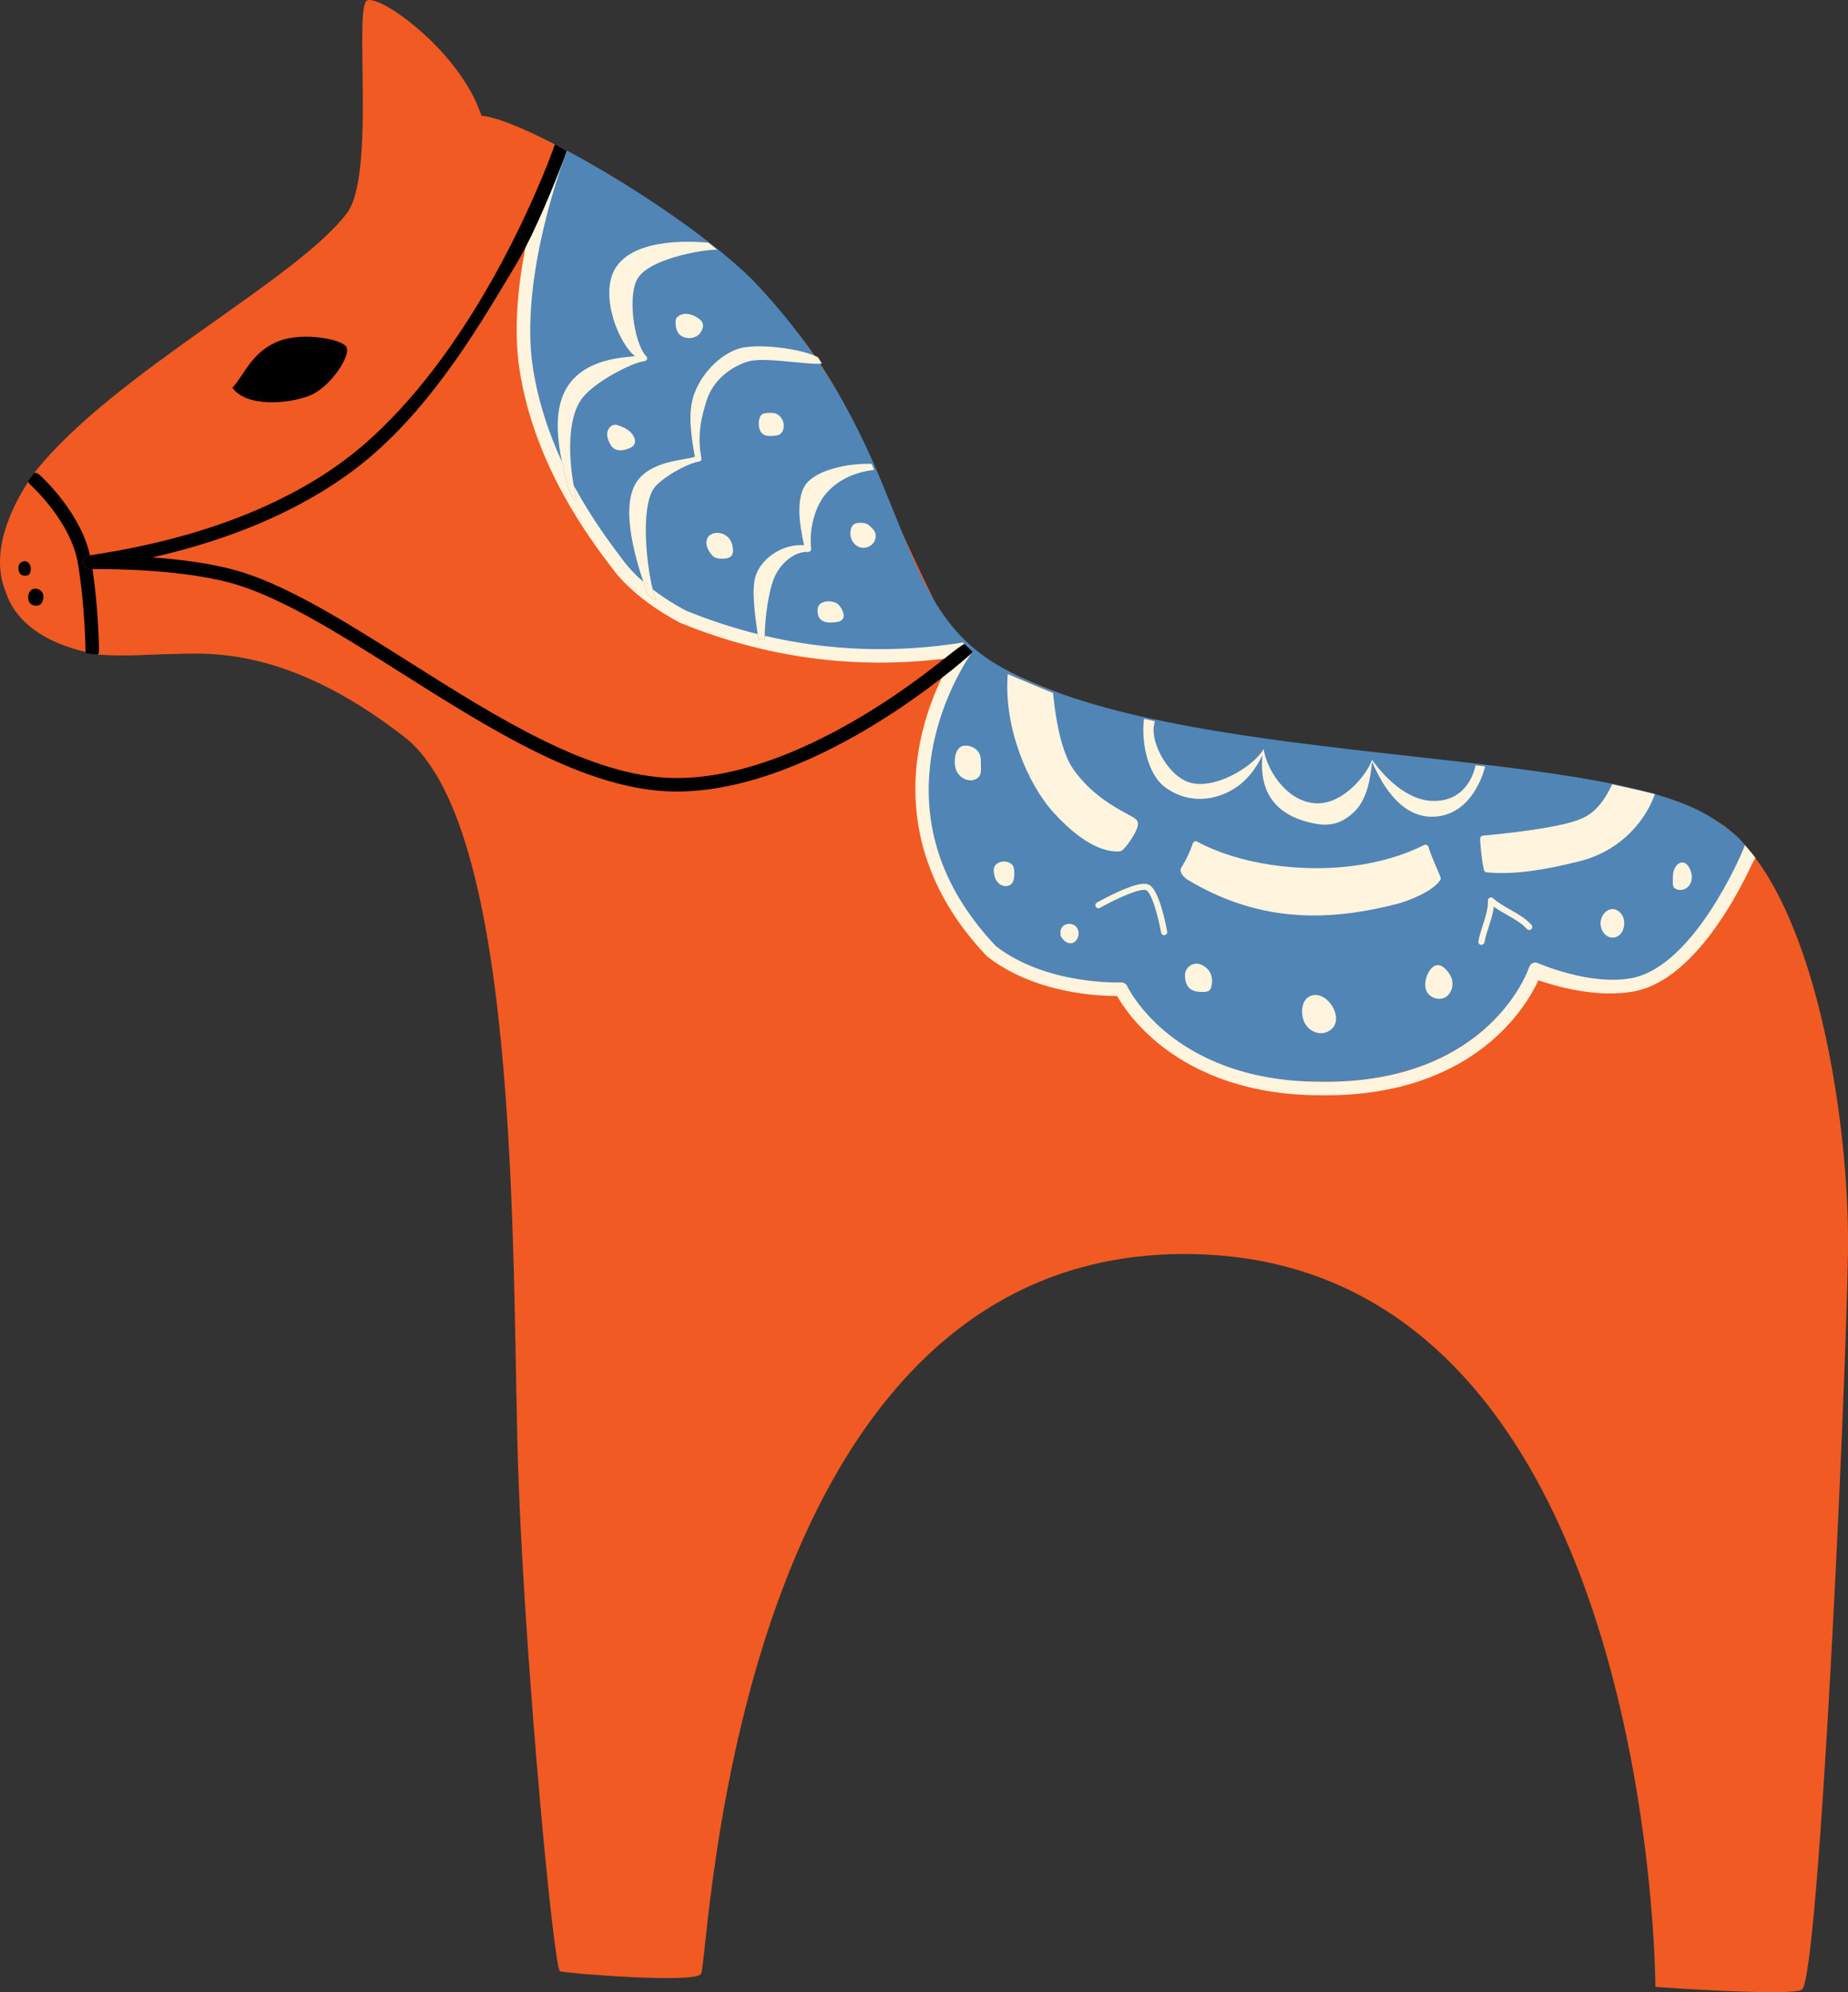<?xml version="1.0" encoding="UTF-8"?><svg xmlns="http://www.w3.org/2000/svg" xmlns:xlink="http://www.w3.org/1999/xlink" height="432.0" preserveAspectRatio="xMidYMid meet" version="1.0" viewBox="0.0 0.0 400.7 432.0" width="400.7" zoomAndPan="magnify"><rect x="0.0" y="0.0" width="400.7" height="432.0" fill="#333333" stroke="none"/><defs><clipPath id="a"><path d="M 0 0 L 400.711 0 L 400.711 431.988 L 0 431.988 Z M 0 0"/></clipPath></defs><g><g clip-path="url(#a)" id="change1_1"><path d="M 373.711 179.02 C 346.176 159.059 267.078 173.93 209.332 140.766 C 207.93 141.855 202.578 130.602 194.906 114.016 C 182.949 88.148 179.441 64.07 120.309 31.309 C 113.379 27.723 107.547 25.352 104.398 25.102 C 99.84 11.223 82.656 -1.07 79.637 0.074 C 76.617 1.223 81.531 37.82 75.238 46.195 C 64.309 60.734 24.648 80.883 7.598 102.332 C 7.598 102.332 7.594 102.328 7.594 102.328 C 7.582 102.344 7.57 102.363 7.559 102.379 C 7.52 102.43 7.477 102.477 7.438 102.527 C 7.441 102.527 7.449 102.531 7.453 102.531 C 1.789 110.414 -2.098 120.352 1.227 128.301 C 3.98 137.02 13.82 140.691 21.238 141.895 C 21.23 141.906 21.227 141.922 21.219 141.938 C 21.375 141.949 21.527 141.957 21.684 141.969 C 21.711 141.973 21.734 141.977 21.762 141.98 C 21.762 141.98 21.762 141.973 21.762 141.973 C 27.328 142.398 32.789 141.891 36.52 141.844 C 44.285 141.746 61.621 139.547 87.668 159.797 C 113.715 180.043 110.801 278.98 112.461 321.605 C 114.125 364.23 120.102 426.992 121.43 427.461 C 122.754 427.926 151.242 430.195 152.016 427.988 C 153.875 424.531 158.348 270.207 258.504 271.941 C 358.664 273.676 358.941 430.863 358.941 430.863 C 358.941 430.863 388.766 432.977 390.727 431.414 C 394.375 428.477 400.117 304.992 400.688 272.004 C 401.191 242.859 393.309 193.227 373.711 179.02" fill="#f15a22"/></g><g id="change2_1"><path d="M 370.84 177.164 C 346.133 161.422 253.828 166.512 216.09 144.082 C 191.738 129.605 198.477 97.656 163.062 60.578 C 153.488 51.125 135.602 39.281 121.652 31.969 C 121.652 31.977 110 65.906 115.355 84.797 C 120.715 103.691 133.117 126.566 148.402 133.059 C 168.387 141.113 188.734 143.215 209.426 139.727 C 209.426 139.727 184.797 173.27 215.055 204.914 C 226.594 213.824 243.039 212.992 243.039 212.992 C 243.039 212.992 253.332 234.645 286.203 234.57 C 323.57 235.102 332.164 208.93 332.164 208.93 C 332.164 208.93 345.551 214.008 355.18 212.008 C 369.535 209.027 378.352 183.262 378.352 183.262 C 378.352 183.262 378.352 183.262 378.352 183.258 C 376.375 180.711 373.316 178.742 370.84 177.164" fill="#5085b6"/></g><g id="change3_1"><path d="M 119.953 32.309 C 119.953 32.309 119.949 32.312 119.949 32.312 C 119.926 32.387 119.688 33.055 119.246 34.211 C 119.652 33.051 119.965 32.219 120.137 31.777 C 120.074 31.945 120.016 32.129 119.953 32.309" fill="#fff4de"/></g><g id="change3_2"><path d="M 380.617 186.027 C 380.375 186.488 379.84 187.445 379.695 187.75 C 379.508 188.16 379.312 188.566 379.117 188.973 C 378.621 189.992 378.109 191.004 377.574 192.004 C 376.207 194.582 374.719 197.102 373.086 199.523 C 371.246 202.262 369.219 204.891 366.93 207.27 C 364.703 209.578 362.203 211.684 359.355 213.18 C 357.855 213.969 356.254 214.578 354.59 214.918 C 346.43 216.582 337.027 213.773 333.562 212.57 C 332.5 214.898 329.84 219.812 324.551 224.695 C 318.023 230.727 306.062 237.844 286.156 237.496 C 285.75 237.496 285.344 237.492 284.941 237.488 C 268.156 237.195 257.414 231.324 251.316 226.387 C 245.996 222.07 243.23 217.77 242.223 215.973 C 238.465 216.004 224.48 215.516 214.074 207.426 C 214.016 207.383 213.961 207.332 213.91 207.277 C 197.816 190.328 197.16 172.879 199.445 161.219 C 200.566 155.504 202.453 150.637 204.207 146.992 C 207.883 144.137 210.043 142.191 210.086 142.152 C 210.32 141.922 210.516 141.758 210.754 141.48 C 210.738 141.504 210.73 141.531 210.711 141.555 C 210.652 141.637 204.613 149.926 202.297 161.895 C 199.215 177.789 203.812 192.352 215.957 205.184 C 226.953 213.664 242.867 213.035 243.027 213.027 C 243.621 212.996 244.168 213.336 244.422 213.871 C 244.441 213.922 246.93 219.102 253.289 224.215 C 259.152 228.926 269.625 234.547 286.203 234.57 C 305.145 234.898 316.43 228.215 322.566 222.547 C 329.164 216.453 331.344 210.293 331.363 210.234 C 331.496 209.855 331.797 209.098 332.164 208.93 C 332.527 208.766 332.895 208.621 333.266 208.77 C 333.383 208.812 344.867 213.914 354.004 212.051 C 367.535 209.289 377.789 184.672 377.895 184.414 C 378 184.16 378.25 183.512 378.352 183.258 C 378.59 183.5 380.23 185.43 380.617 186.027" fill="#fff4de"/></g><g id="change3_3"><path d="M 210.664 141.109 C 210.73 141.168 210.797 141.234 210.863 141.289 C 210.863 141.293 210.863 141.293 210.863 141.293 C 210.816 141.254 210.75 141.188 210.664 141.109" fill="#fff4de"/></g><g id="change3_4"><path d="M 209.105 139.625 C 207.348 140.719 205.984 141.898 204.777 142.828 C 185.273 145.207 166.07 142.633 147.629 135.121 C 147.594 135.109 147.559 135.094 147.527 135.074 C 147.145 134.887 138.133 130.352 133.027 123.609 L 132.766 123.262 C 127.73 116.613 115.934 101.043 112.668 80.281 C 111.312 71.664 112.289 62.055 113.934 53.648 C 117.668 46.41 121.516 36.578 122.898 32.68 C 122.906 32.684 122.914 32.688 122.922 32.691 C 122.07 34.914 112.523 60.5 115.562 79.824 C 116.742 87.352 119.105 94.191 121.848 100.141 C 122.348 102.547 122.902 104.535 123.105 105.66 C 123.586 106.605 124.074 107.547 124.582 108.477 C 124.844 108.336 124.988 108.027 124.91 107.723 C 124.75 107.121 124.559 106.246 124.371 105.184 C 128.336 112.562 132.586 118.176 135.102 121.496 L 135.363 121.844 C 136.555 123.414 138 124.867 139.5 126.164 C 139.883 127.316 140.219 128.27 140.438 128.93 C 140.945 129.348 141.457 129.746 141.973 130.133 C 142.113 129.949 142.152 129.699 142.059 129.477 C 141.895 129.082 141.715 128.512 141.535 127.816 C 145.062 130.504 148.363 132.219 148.785 132.434 C 153.895 134.512 159.066 136.195 164.281 137.5 C 164.332 137.844 164.379 138.188 164.426 138.516 L 165.805 138.672 C 165.805 138.41 165.805 138.141 165.809 137.867 C 179.859 141.164 194.262 141.652 208.812 139.316 C 208.996 139.512 209.188 139.695 209.379 139.887 C 209.254 139.77 209.152 139.672 209.105 139.625" fill="#fff4de"/></g><g id="change3_5"><path d="M 181.332 130.77 C 182.047 131.148 182.656 132.195 182.871 132.949 C 182.992 133.375 182.977 133.859 182.73 134.223 C 182.461 134.621 181.965 134.812 181.488 134.879 C 180.223 135.059 178.418 135.219 177.633 133.957 C 177.359 133.52 177.223 132.922 177.273 132.113 C 177.391 130.262 180.027 130.07 181.332 130.77" fill="#fff4de"/></g><g id="change3_6"><path d="M 252.535 202.777 C 252.43 202.797 252.324 202.789 252.227 202.762 C 251.996 202.691 251.809 202.496 251.766 202.242 C 251.148 198.773 249.734 193.629 248.523 193.039 C 247.445 192.516 242.477 194.617 238.496 196.867 C 238.18 197.051 237.773 196.938 237.59 196.617 C 237.41 196.297 237.523 195.895 237.844 195.711 C 237.863 195.699 240.043 194.473 242.445 193.383 C 247.008 191.316 248.43 191.516 249.105 191.844 C 251.359 192.938 252.805 200.504 253.074 202.008 C 253.137 202.371 252.898 202.715 252.535 202.777" fill="#fff4de"/></g><g id="change3_7"><path d="M 185.164 113.68 C 185.582 113.395 186.121 113.359 186.625 113.371 C 187.129 113.383 187.645 113.438 188.09 113.676 C 188.414 113.855 188.684 114.125 188.945 114.391 C 189.18 114.625 189.418 114.863 189.59 115.148 C 190.172 116.113 189.84 117.484 188.945 118.172 C 186.824 119.801 184.344 118.031 184.383 115.605 C 184.395 114.887 184.57 114.09 185.164 113.68" fill="#fff4de"/></g><g id="change3_8"><path d="M 158.484 120.66 C 157.812 121.328 155.66 121.27 154.906 120.836 C 154.531 120.621 154.25 120.273 154.004 119.918 C 153.617 119.359 153.289 118.746 153.191 118.074 C 153.094 117.402 153.258 116.668 153.738 116.191 C 153.961 115.977 154.242 115.82 154.535 115.715 C 155.84 115.238 157.414 115.793 158.223 116.922 C 158.82 117.754 159.348 119.805 158.484 120.66" fill="#fff4de"/></g><g id="change3_9"><path d="M 168.961 94.258 C 168.586 94.449 168.152 94.48 167.73 94.508 C 167.062 94.551 166.371 94.594 165.758 94.324 C 164.492 93.773 164.324 91.91 164.672 90.727 C 164.684 90.688 164.695 90.652 164.711 90.613 C 164.785 90.383 164.895 90.156 165.066 89.98 C 165.605 89.422 166.855 89.527 167.566 89.547 C 168.805 89.578 169.781 90.77 169.93 92 C 170.035 92.863 169.738 93.855 168.961 94.258" fill="#fff4de"/></g><g id="change3_10"><path d="M 136.855 97.008 C 135.668 97.652 133.91 98.066 132.824 97.016 C 132.535 96.734 132.328 96.379 132.148 96.02 C 131.781 95.262 131.531 94.398 131.727 93.582 C 131.922 92.762 132.672 92.035 133.512 92.105 C 133.727 92.121 133.938 92.191 134.141 92.262 C 134.988 92.555 135.828 92.926 136.508 93.512 C 137.656 94.504 138.316 96.207 136.855 97.008" fill="#fff4de"/></g><g id="change3_11"><path d="M 147.633 72.781 C 146.664 72.125 146.434 70.793 146.504 69.625 C 146.512 69.445 146.527 69.262 146.602 69.098 C 146.68 68.906 146.828 68.754 146.988 68.629 C 147.578 68.156 148.379 67.988 149.133 68.074 C 149.883 68.156 150.594 68.477 151.23 68.887 C 151.773 69.234 152.305 69.711 152.418 70.348 C 152.52 70.922 152.254 71.496 151.961 72.004 C 151.137 73.422 149 73.703 147.633 72.781" fill="#fff4de"/></g><g id="change3_12"><path d="M 303.156 195.941 C 296.219 197.762 289.887 198.613 283.938 198.508 C 282.434 198.484 280.961 198.395 279.504 198.25 C 271.863 197.48 264.715 195.062 257.648 190.859 C 257.137 190.555 256.227 189.828 256.031 189.031 C 255.949 188.691 256 188.363 256.172 188.086 C 257.195 186.457 258.023 184.703 258.633 182.883 C 258.695 182.695 258.836 182.547 259.02 182.477 C 259.203 182.402 259.406 182.414 259.578 182.508 C 264.094 184.922 269.473 186.609 275.574 187.527 C 287.668 189.344 299.773 187.781 308.789 183.242 C 308.961 183.152 309.168 183.148 309.344 183.223 C 309.523 183.301 309.664 183.449 309.723 183.637 C 310.211 185.199 310.758 186.453 311.285 187.668 C 311.66 188.531 312.012 189.344 312.348 190.25 C 312.418 190.445 312.395 190.664 312.281 190.84 C 310.684 193.301 305.441 195.34 303.156 195.941" fill="#fff4de"/></g><g id="change3_13"><path d="M 138.309 60.316 C 135.977 63.984 137.484 74.242 139.953 77.051 C 140.148 77.273 140.375 77.465 140.328 77.758 C 140.277 78.055 140.039 78.277 139.746 78.312 C 137.043 78.613 129 82.777 126.289 86.281 C 122.707 90.906 123.48 100.156 124.371 105.184 C 124.559 106.246 124.75 107.121 124.91 107.723 C 124.988 108.027 124.844 108.336 124.582 108.477 C 124.074 107.547 123.586 106.605 123.105 105.66 C 122.902 104.535 122.348 102.547 121.848 100.141 C 120.82 95.176 120.031 88.422 123.094 83.754 C 127.133 77.59 135.473 77.543 137.695 77.23 C 134.152 74.527 130.027 64.164 133.301 58.398 C 137.477 51.051 151.66 52.496 153.59 52.621 C 153.609 52.637 153.629 52.648 153.648 52.664 C 153.664 52.68 153.684 52.695 153.703 52.711 C 154.285 53.164 154.855 53.617 155.418 54.07 C 155.438 54.086 155.461 54.105 155.484 54.121 C 155.504 54.137 155.523 54.152 155.547 54.172 C 155.543 54.172 155.543 54.172 155.543 54.172 C 154.059 53.914 141.234 55.711 138.309 60.316" fill="#fff4de"/></g><g id="change3_14"><path d="M 177.695 78.895 C 173.492 78.961 165.363 77.316 161.926 78.465 C 158.281 79.676 154.609 82.52 153.246 86.773 C 152.098 90.348 151.105 94.398 152.078 99.316 C 152.141 99.633 151.984 100.016 151.668 100.066 C 148.754 100.523 143.016 103.91 141.68 106.043 C 138.863 110.547 140.23 122.723 141.535 127.816 C 141.715 128.512 141.895 129.082 142.059 129.477 C 142.152 129.699 142.113 129.949 141.973 130.133 C 141.457 129.746 140.945 129.348 140.438 128.93 C 140.219 128.27 139.883 127.316 139.5 126.164 C 137.551 120.301 134.344 109.164 138.383 104.031 C 141.738 99.766 148.637 99.836 150.668 99.027 C 149.762 94.121 149.191 89.566 150.367 85.906 C 151.883 81.188 155.945 77.004 160.043 75.641 C 163.844 74.375 173.477 75.473 177.344 77.461 C 177.344 77.461 177.344 77.461 177.348 77.461 C 177.367 77.496 177.391 77.531 177.41 77.566 C 177.59 77.844 177.762 78.125 177.938 78.406 C 178.02 78.539 178.105 78.672 178.188 78.809 C 178.047 78.895 177.875 78.891 177.695 78.895" fill="#fff4de"/></g><g id="change3_15"><path d="M 189.234 101.934 C 185.363 102.438 181.531 104.012 178.867 107.328 C 176.895 109.785 175.391 114.34 175.871 118.871 C 175.898 119.102 175.867 119.332 175.707 119.496 C 175.547 119.664 175.316 119.695 175.086 119.684 C 172.32 119.539 169.039 122.156 167.711 125.691 C 166.652 128.512 165.879 133.719 165.809 137.867 C 165.805 138.141 165.805 138.41 165.805 138.672 L 164.426 138.516 C 164.379 138.188 164.332 137.844 164.281 137.5 C 163.664 133.117 162.852 127.504 163.949 124.586 C 165.395 120.742 170 117.879 174.352 118.234 C 173.352 113.824 172.281 107.172 175.355 104.301 C 178.457 101.406 184.953 100.438 189.008 100.586 C 189.188 101.02 189.371 101.449 189.551 101.879 C 189.453 101.922 189.348 101.918 189.234 101.934" fill="#fff4de"/></g><g id="change3_16"><path d="M 232.719 166.789 C 236.52 172.223 241.645 175.008 244.398 176.504 C 245.75 177.238 246.309 177.555 246.559 177.961 C 246.883 178.48 246.773 179.23 246.203 180.395 C 245.812 181.188 245.195 182.172 244.547 183.027 C 243.414 184.535 243.047 184.57 242.828 184.594 C 242.582 184.617 242.305 184.633 242 184.629 C 239.461 184.586 234.863 183.227 228.5 176.266 C 222.828 170.062 217.555 157.586 218.512 146.168 C 218.945 146.383 227.867 150.109 228.332 150.273 L 228.336 150.273 C 229.297 160.066 231.223 164.652 232.719 166.789" fill="#fff4de"/></g><g id="change3_17"><path d="M 342.594 186.727 C 338.613 187.707 331.609 189.434 324.965 189.316 C 324.086 189.305 323.211 189.254 322.348 189.168 C 322.062 189.141 321.832 188.938 321.766 188.66 C 321.449 187.316 321.223 185.418 321.121 184.406 C 321.055 183.773 321 183.145 320.965 182.641 C 320.91 181.801 320.887 181.484 321.312 181.273 C 321.43 181.215 321.43 181.215 322.152 181.148 C 332.203 180.188 337.504 179.141 340.184 178.43 C 344.367 177.316 346.797 175.797 349.578 170.07 C 350.031 170.156 358.398 172.062 358.836 172.18 C 356.277 179.328 350.109 184.871 342.594 186.727" fill="#fff4de"/></g><g id="change3_18"><path d="M 366.215 192.074 C 365.574 192.879 364.383 193.25 363.453 192.809 C 363.25 192.715 363.062 192.582 362.934 192.398 C 362.715 192.078 362.711 191.664 362.715 191.277 C 362.719 190.895 362.723 190.512 362.727 190.129 C 362.762 186.949 365.625 185.527 366.691 189.148 C 366.98 190.133 366.855 191.27 366.215 192.074" fill="#fff4de"/></g><g id="change3_19"><path d="M 349.305 203.289 C 348.086 203.117 347.234 201.902 347.07 200.684 C 346.738 198.234 349.301 195.816 351.367 197.957 C 353.012 199.66 352.09 203.68 349.305 203.289" fill="#fff4de"/></g><g id="change3_20"><path d="M 332.02 201.492 C 331.746 201.738 331.324 201.719 331.078 201.445 C 329.922 200.172 328.41 199.316 326.809 198.41 C 325.828 197.855 324.824 197.289 323.895 196.609 C 323.727 198.117 323.258 199.562 322.801 200.973 C 322.445 202.078 322.074 203.219 321.871 204.348 C 321.809 204.672 321.523 204.898 321.203 204.895 C 321.168 204.895 321.133 204.891 321.098 204.883 C 320.734 204.816 320.496 204.469 320.562 204.109 C 320.785 202.895 321.168 201.711 321.535 200.566 C 322.121 198.762 322.672 197.059 322.629 195.281 C 322.621 195.016 322.773 194.773 323.016 194.66 C 323.258 194.551 323.543 194.594 323.742 194.773 C 324.824 195.762 326.105 196.484 327.465 197.254 C 329.086 198.172 330.762 199.117 332.062 200.551 C 332.309 200.824 332.289 201.242 332.02 201.492" fill="#fff4de"/></g><g id="change3_21"><path d="M 311.855 209.273 C 313.098 209.328 314.41 211.137 314.758 212.176 C 315.246 213.641 314.746 215.461 313.414 216.234 C 312.008 217.051 309.961 216.387 309.309 214.898 C 308.973 214.133 308.984 213.254 309.152 212.434 C 309.398 211.23 310.379 209.207 311.855 209.273" fill="#fff4de"/></g><g id="change3_22"><path d="M 284.969 215.773 C 287.828 215.488 290.559 219.629 289.445 222.152 C 288.941 223.305 287.68 224.051 286.422 224.051 C 285.164 224.051 283.949 223.359 283.211 222.34 C 281.781 220.363 281.887 216.082 284.969 215.773" fill="#fff4de"/></g><g id="change3_23"><path d="M 262.605 214.121 C 262.523 214.43 262.332 214.707 262.055 214.867 C 261.684 215.082 261.23 215.102 260.797 215.102 C 259.801 215.105 258.723 215.004 257.969 214.352 C 257.227 213.707 256.969 212.66 256.941 211.68 C 256.938 211.617 256.938 211.559 256.938 211.5 C 256.926 209.676 258.82 208.426 260.477 209.188 C 262.137 209.949 263.289 211.555 262.605 214.121" fill="#fff4de"/></g><g id="change3_24"><path d="M 233.289 203.996 C 233.125 204.176 232.93 204.332 232.707 204.43 C 232.168 204.66 231.527 204.523 231.043 204.195 C 230.562 203.863 230.219 203.367 229.941 202.855 L 229.965 202.59 C 229.844 202.066 229.961 201.496 230.277 201.062 C 230.953 200.145 232.484 200.086 233.285 200.895 C 234.09 201.703 234.062 203.156 233.289 203.996" fill="#fff4de"/></g><g id="change3_25"><path d="M 219.348 191.633 C 218.699 192.328 217.508 192.281 216.746 191.711 C 215.988 191.145 215.609 190.184 215.496 189.238 C 215.434 188.723 215.449 188.164 215.742 187.734 C 215.742 187.734 216.172 186.91 217.551 186.816 C 218.16 186.773 218.859 186.977 219.332 187.367 C 219.883 187.824 219.926 188.645 219.93 189.359 C 219.93 190.164 219.898 191.051 219.348 191.633" fill="#fff4de"/></g><g id="change3_26"><path d="M 212.695 166.824 C 212.691 167.223 212.68 167.633 212.523 168 C 212.312 168.508 211.844 168.879 211.324 169.066 C 209.762 169.633 207.934 168.535 207.32 166.984 C 206.691 165.398 206.953 161.828 209.102 161.691 C 210.957 161.57 212.578 162.77 212.656 164.605 C 212.688 165.344 212.699 166.086 212.695 166.824" fill="#fff4de"/></g><g id="change3_27"><path d="M 298.98 164.621 L 299.016 164.625 C 299.004 164.621 298.992 164.621 298.98 164.621" fill="#fff4de"/></g><g id="change3_28"><path d="M 310.934 177.098 C 304.055 177.414 299.801 170.59 297.516 165.176 C 297.125 168.625 296.547 173.242 293.621 176.055 C 291.605 177.988 289.625 178.859 287.145 178.816 C 286.41 178.805 285.633 178.711 284.793 178.539 C 274.02 176.355 273.27 168.75 273.734 163.812 C 271.859 167.434 269.414 170.77 264.574 172.469 C 260.488 173.906 256.172 173.297 252.738 170.797 C 248.469 167.688 247.465 160.074 248.062 155.863 C 248.062 155.863 249.09 156.102 250.379 156.391 L 250.18 157.551 C 249.617 161.383 253.582 168.91 258.641 169.855 C 264.41 170.934 272.215 165.711 273.984 162.414 C 274.789 167.395 279.352 174.086 285.582 174.195 C 291.367 174.297 296.426 167.898 297.496 164.754 C 300.461 168.922 305.184 173.355 310.23 173.656 C 318.656 174.16 319.938 165.949 319.938 165.949 C 321.137 166.086 321.91 166.172 322.02 166.184 C 322.023 166.184 319.734 176.699 310.934 177.098" fill="#fff4de"/></g><g id="change4_1"><path d="M 7.996 131.328 C 6.836 131.406 6.082 130.734 6.105 129.473 C 6.113 128.887 6.406 127.867 7.281 127.691 C 8.52 127.445 9.402 128.418 9.406 129.242 C 9.414 130.191 9.156 131.246 7.996 131.328" fill="inherit"/></g><g id="change4_2"><path d="M 5.926 124.773 C 4.965 124.965 4.188 124.719 4.008 123.516 C 3.828 122.312 4.566 121.883 4.938 121.766 C 5.844 121.48 6.465 122.16 6.617 122.828 C 6.773 123.496 6.645 124.629 5.926 124.773" fill="inherit"/></g><g id="change4_3"><path d="M 67.086 85.812 C 62.434 87.637 53.312 88.309 50.387 84.059 C 53.031 81.305 54.516 76.211 60.629 73.902 C 65.664 72.004 74.164 73.473 75.133 75.289 C 76.102 77.105 71.648 84.027 67.086 85.812" fill="inherit"/></g><g id="change4_4"><path d="M 8.488 102.895 C 8.863 103.227 17.332 110.82 19.523 120.43 C 18.684 120.609 18.445 120.793 18.195 121.301 C 17.969 121.758 18 122.301 18.277 122.734 C 18.551 123.164 19.027 123.422 19.543 123.406 C 19.559 123.406 19.738 123.402 20.047 123.402 C 21.414 132.543 21.461 140.754 21.465 141.117 C 21.465 141.422 21.375 141.703 21.219 141.938 C 21.055 141.922 20.895 141.902 20.734 141.887 C 20.469 141.859 20.199 141.836 19.934 141.805 C 19.5 141.758 19.066 141.699 18.633 141.633 C 18.574 141.477 18.539 141.309 18.535 141.133 C 18.535 141.039 18.48 131.727 16.891 122.164 C 15.367 113.004 6.637 105.16 6.551 105.086 C 6.309 104.871 6.16 104.594 6.094 104.301 C 6.109 104.277 6.129 104.258 6.145 104.234 C 6.551 103.676 6.973 103.113 7.414 102.555 C 7.422 102.547 7.426 102.539 7.434 102.527 C 7.434 102.527 7.438 102.527 7.438 102.527 C 7.809 102.508 8.188 102.629 8.488 102.895" fill="inherit"/></g><g id="change4_5"><path d="M 210.863 141.293 C 210.871 141.301 210.883 141.312 210.891 141.32 C 210.844 141.379 210.801 141.426 210.754 141.48 C 210.516 141.758 210.32 141.922 210.086 142.152 C 210.043 142.191 207.883 144.137 204.207 146.992 C 200.621 149.785 195.594 153.445 189.684 157.062 C 178.578 163.863 161.973 171.91 145.922 171.633 C 127.172 171.309 106.766 158.414 87.027 145.945 C 74.402 137.965 62.477 130.43 52.141 127.039 C 40.91 123.352 23.23 123.367 20.047 123.402 C 19.738 123.402 19.559 123.406 19.543 123.406 C 19.027 123.422 18.551 123.164 18.277 122.734 C 18 122.301 17.969 121.758 18.195 121.301 C 18.445 120.793 18.684 120.609 19.523 120.43 C 19.906 120.352 20.414 120.27 21.105 120.16 C 51.391 115.43 68.973 104.867 78.391 96.844 C 101.918 76.797 116.031 42.602 119.246 34.211 C 119.688 33.055 119.926 32.387 119.949 32.312 C 119.949 32.312 119.953 32.309 119.953 32.309 C 120.016 32.129 120.074 31.945 120.137 31.777 C 120.195 31.605 120.254 31.445 120.309 31.309 C 120.398 31.355 120.492 31.406 120.594 31.457 C 120.898 31.617 121.254 31.805 121.609 31.992 C 121.703 32.043 121.801 32.094 121.898 32.145 C 122.121 32.262 122.34 32.379 122.543 32.488 C 122.668 32.555 122.789 32.617 122.898 32.676 L 122.898 32.68 C 121.516 36.578 117.668 46.41 113.934 53.648 C 113.258 54.965 112.582 56.195 111.93 57.285 C 104.77 69.227 94.648 86.84 80.289 99.07 C 71.852 106.262 57.09 115.422 33.023 120.871 C 39.469 121.328 47.051 122.285 53.055 124.258 C 63.734 127.762 75.809 135.395 88.594 143.469 C 107.984 155.723 128.039 168.395 145.973 168.707 C 169.406 169.113 194.668 150.895 204.191 143.266 C 204.383 143.129 204.578 142.98 204.777 142.828 C 205.984 141.898 207.348 140.719 209.105 139.625 C 209.152 139.672 209.254 139.77 209.379 139.887 C 209.738 140.23 210.324 140.789 210.664 141.109 C 210.75 141.188 210.816 141.254 210.863 141.293" fill="inherit"/></g></g></svg>